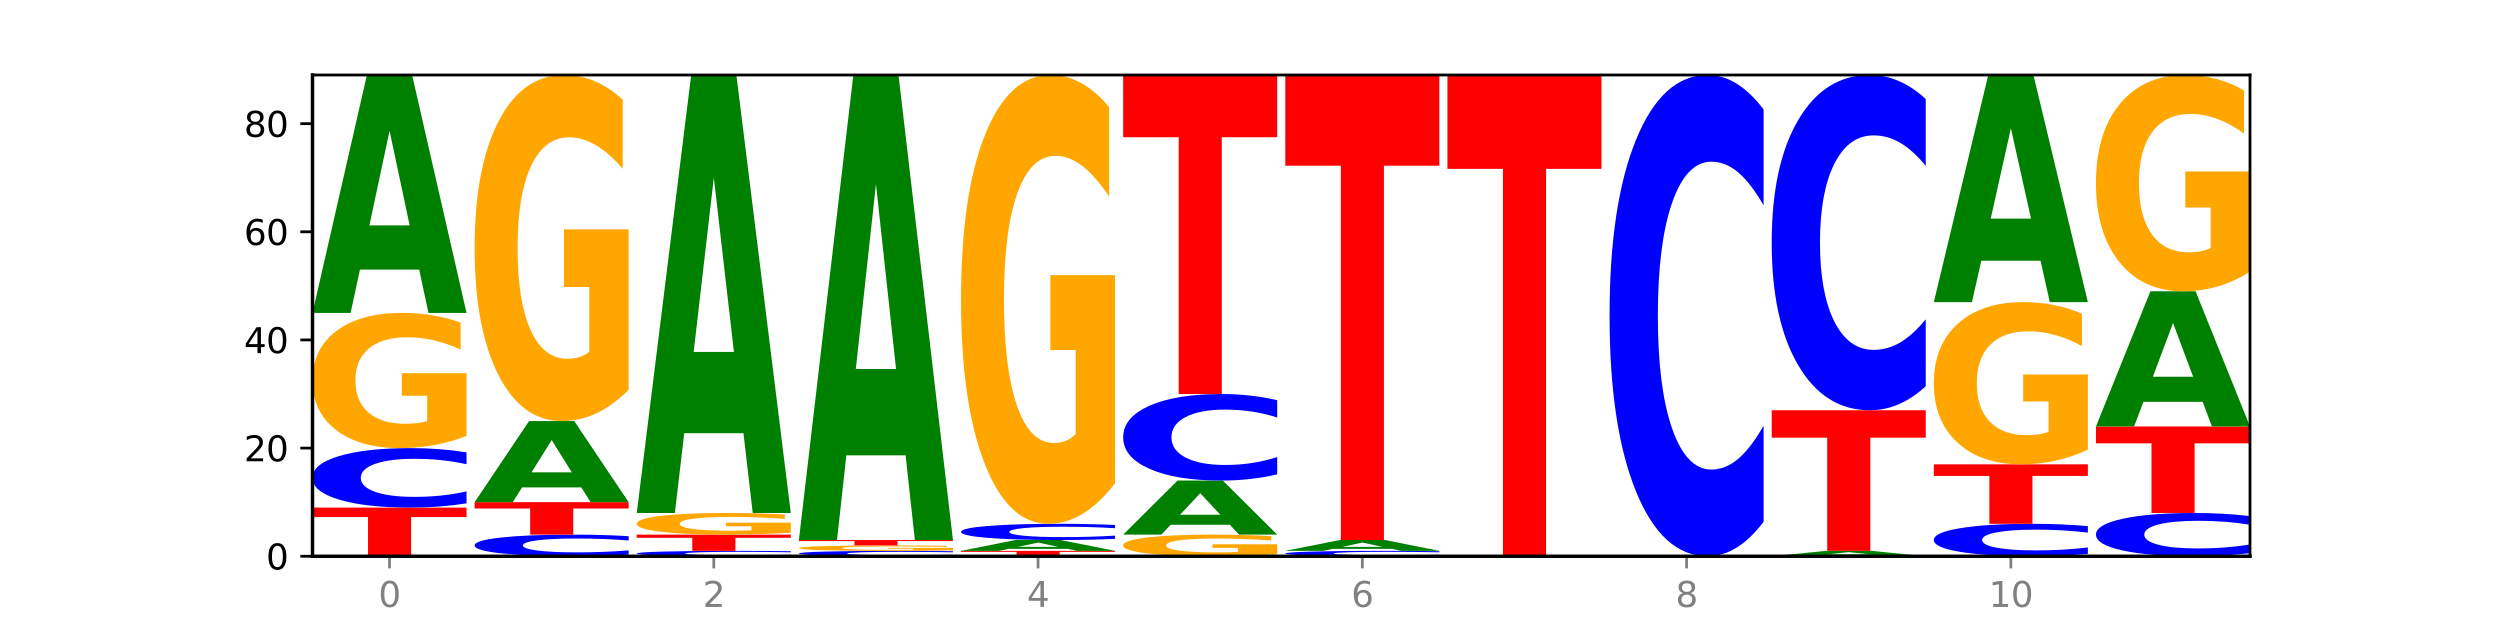 <?xml version="1.0" encoding="utf-8" standalone="no"?>
<!DOCTYPE svg PUBLIC "-//W3C//DTD SVG 1.1//EN"
  "http://www.w3.org/Graphics/SVG/1.1/DTD/svg11.dtd">
<svg xmlns:xlink="http://www.w3.org/1999/xlink" width="720pt" height="180pt" viewBox="0 0 720 180" xmlns="http://www.w3.org/2000/svg" version="1.1">
 <defs>
  <style type="text/css">*{stroke-linejoin: round; stroke-linecap: butt}</style>
 </defs>
 <g id="figure_1">
  <g id="patch_1">
   <path d="M 0 180 
L 720 180 
L 720 0 
L 0 0 
z
" style="fill: #ffffff"/>
  </g>
  <g id="axes_1">
   <g id="patch_2">
    <path d="M 90 160.2 
L 648 160.2 
L 648 21.6 
L 90 21.6 
z
" style="fill: #ffffff"/>
   </g>
   <g id="line2d_1">
    <path d="M 90 160.2 
L 648 160.2 
" clip-path="url(#p32a1a96e1a)" style="fill: none; stroke: #000000; stroke-width: 0.5; stroke-linecap: square"/>
   </g>
   <g id="patch_3">
    <path d="M 90 146.184 
L 134.36 146.184 
L 134.36 148.918 
L 118.401 148.918 
L 118.401 160.2 
L 105.99 160.2 
L 105.99 148.918 
L 90 148.918 
L 90 146.184 
z
" clip-path="url(#p32a1a96e1a)" style="fill: #ff0000"/>
   </g>
   <g id="patch_4">
    <path d="M 134.36 144.956 
Q 130.649 145.565 126.637 145.873 
Q 122.624 146.184 118.254 146.184 
Q 105.222 146.184 97.611 143.877 
Q 90 141.57 90 137.624 
Q 90 133.665 97.611 131.361 
Q 105.222 129.054 118.254 129.054 
Q 122.624 129.054 126.637 129.365 
Q 130.649 129.673 134.36 130.282 
L 134.36 133.697 
Q 130.616 132.89 126.983 132.515 
Q 123.351 132.14 119.339 132.14 
Q 112.141 132.14 108.017 133.601 
Q 103.904 135.059 103.904 137.624 
Q 103.904 140.179 108.017 141.641 
Q 112.141 143.099 119.339 143.099 
Q 123.351 143.099 126.983 142.724 
Q 130.616 142.345 134.36 141.538 
L 134.36 144.956 
z
" clip-path="url(#p32a1a96e1a)" style="fill: #0000ff"/>
   </g>
   <g id="patch_5">
    <path d="M 134.36 125.531 
Q 129.886 127.293 125.074 128.177 
Q 120.263 129.054 115.133 129.054 
Q 103.541 129.054 96.77 123.81 
Q 90 118.567 90 109.6 
Q 90 100.528 96.89 95.325 
Q 103.789 90.121 115.789 90.121 
Q 120.412 90.121 124.647 90.829 
Q 128.892 91.529 132.65 92.912 
L 132.65 100.673 
Q 128.773 98.895 124.935 98.019 
Q 121.098 97.134 117.24 97.134 
Q 110.102 97.134 106.235 100.367 
Q 102.367 103.592 102.367 109.6 
Q 102.367 115.551 106.096 118.8 
Q 109.824 122.041 116.684 122.041 
Q 118.553 122.041 120.153 121.856 
Q 121.754 121.663 123.026 121.261 
L 123.026 113.975 
L 115.719 113.975 
L 115.719 107.485 
L 134.36 107.485 
L 134.36 125.531 
z
" clip-path="url(#p32a1a96e1a)" style="fill: #ffa600"/>
   </g>
   <g id="patch_6">
    <path d="M 120.728 77.639 
L 103.668 77.639 
L 100.974 90.121 
L 90 90.121 
L 105.672 21.6 
L 118.687 21.6 
L 134.36 90.121 
L 123.395 90.121 
L 120.728 77.639 
z
M 106.389 64.921 
L 117.98 64.921 
L 112.194 37.666 
L 106.389 64.921 
z
" clip-path="url(#p32a1a96e1a)" style="fill: #008000"/>
   </g>
   <g id="patch_7">
    <path d="M 181.054 159.753 
Q 177.344 159.975 173.331 160.087 
Q 169.319 160.2 164.949 160.2 
Q 151.917 160.2 144.306 159.361 
Q 136.695 158.522 136.695 157.087 
Q 136.695 155.647 144.306 154.81 
Q 151.917 153.971 164.949 153.971 
Q 169.319 153.971 173.331 154.084 
Q 177.344 154.196 181.054 154.417 
L 181.054 155.659 
Q 177.31 155.366 173.678 155.229 
Q 170.045 155.093 166.033 155.093 
Q 158.835 155.093 154.711 155.624 
Q 150.598 156.154 150.598 157.087 
Q 150.598 158.016 154.711 158.548 
Q 158.835 159.078 166.033 159.078 
Q 170.045 159.078 173.678 158.942 
Q 177.31 158.804 181.054 158.51 
L 181.054 159.753 
z
" clip-path="url(#p32a1a96e1a)" style="fill: #0000ff"/>
   </g>
   <g id="patch_8">
    <path d="M 136.695 144.627 
L 181.054 144.627 
L 181.054 146.449 
L 165.095 146.449 
L 165.095 153.971 
L 152.685 153.971 
L 152.685 146.449 
L 136.695 146.449 
L 136.695 144.627 
z
" clip-path="url(#p32a1a96e1a)" style="fill: #ff0000"/>
   </g>
   <g id="patch_9">
    <path d="M 167.423 140.372 
L 150.363 140.372 
L 147.669 144.627 
L 136.695 144.627 
L 152.367 121.267 
L 165.382 121.267 
L 181.054 144.627 
L 170.089 144.627 
L 167.423 140.372 
z
M 153.083 136.036 
L 164.675 136.036 
L 158.888 126.744 
L 153.083 136.036 
z
" clip-path="url(#p32a1a96e1a)" style="fill: #008000"/>
   </g>
   <g id="patch_10">
    <path d="M 181.054 112.25 
Q 176.581 116.759 171.769 119.023 
Q 166.957 121.267 161.827 121.267 
Q 150.235 121.267 143.465 107.844 
Q 136.695 94.42 136.695 71.465 
Q 136.695 48.241 143.584 34.921 
Q 150.484 21.6 162.483 21.6 
Q 167.106 21.6 171.341 23.412 
Q 175.586 25.203 179.344 28.744 
L 179.344 48.612 
Q 175.467 44.062 171.63 41.818 
Q 167.792 39.553 163.935 39.553 
Q 156.797 39.553 152.929 47.829 
Q 149.062 56.085 149.062 71.465 
Q 149.062 86.7 152.79 95.017 
Q 156.518 103.315 163.378 103.315 
Q 165.247 103.315 166.848 102.841 
Q 168.448 102.347 169.721 101.317 
L 169.721 82.665 
L 162.414 82.665 
L 162.414 66.05 
L 181.054 66.05 
L 181.054 112.25 
z
" clip-path="url(#p32a1a96e1a)" style="fill: #ffa600"/>
   </g>
   <g id="patch_11">
    <path d="M 227.749 160.088 
Q 224.038 160.144 220.026 160.172 
Q 216.014 160.2 211.644 160.2 
Q 198.612 160.2 191 159.99 
Q 183.389 159.781 183.389 159.422 
Q 183.389 159.062 191 158.852 
Q 198.612 158.643 211.644 158.643 
Q 216.014 158.643 220.026 158.671 
Q 224.038 158.699 227.749 158.754 
L 227.749 159.065 
Q 224.005 158.991 220.372 158.957 
Q 216.74 158.923 212.728 158.923 
Q 205.53 158.923 201.406 159.056 
Q 197.293 159.189 197.293 159.422 
Q 197.293 159.654 201.406 159.787 
Q 205.53 159.919 212.728 159.919 
Q 216.74 159.919 220.372 159.885 
Q 224.005 159.851 227.749 159.778 
L 227.749 160.088 
z
" clip-path="url(#p32a1a96e1a)" style="fill: #0000ff"/>
   </g>
   <g id="patch_12">
    <path d="M 183.389 153.971 
L 227.749 153.971 
L 227.749 154.882 
L 211.79 154.882 
L 211.79 158.643 
L 199.379 158.643 
L 199.379 154.882 
L 183.389 154.882 
L 183.389 153.971 
z
" clip-path="url(#p32a1a96e1a)" style="fill: #ff0000"/>
   </g>
   <g id="patch_13">
    <path d="M 227.749 153.407 
Q 223.275 153.689 218.463 153.831 
Q 213.652 153.971 208.522 153.971 
Q 196.93 153.971 190.159 153.132 
Q 183.389 152.293 183.389 150.858 
Q 183.389 149.407 190.279 148.574 
Q 197.178 147.742 209.178 147.742 
Q 213.801 147.742 218.036 147.855 
Q 222.281 147.967 226.039 148.188 
L 226.039 149.43 
Q 222.162 149.145 218.324 149.005 
Q 214.487 148.864 210.629 148.864 
Q 203.491 148.864 199.624 149.381 
Q 195.757 149.897 195.757 150.858 
Q 195.757 151.81 199.485 152.33 
Q 203.213 152.849 210.073 152.849 
Q 211.942 152.849 213.542 152.819 
Q 215.143 152.788 216.415 152.724 
L 216.415 151.558 
L 209.108 151.558 
L 209.108 150.52 
L 227.749 150.52 
L 227.749 153.407 
z
" clip-path="url(#p32a1a96e1a)" style="fill: #ffa600"/>
   </g>
   <g id="patch_14">
    <path d="M 214.117 124.763 
L 197.057 124.763 
L 194.363 147.742 
L 183.389 147.742 
L 199.062 21.6 
L 212.077 21.6 
L 227.749 147.742 
L 216.784 147.742 
L 214.117 124.763 
z
M 199.778 101.351 
L 211.369 101.351 
L 205.583 51.175 
L 199.778 101.351 
z
" clip-path="url(#p32a1a96e1a)" style="fill: #008000"/>
   </g>
   <g id="patch_15">
    <path d="M 274.444 160.088 
Q 270.733 160.144 266.721 160.172 
Q 262.708 160.2 258.338 160.2 
Q 245.306 160.2 237.695 159.99 
Q 230.084 159.781 230.084 159.422 
Q 230.084 159.062 237.695 158.852 
Q 245.306 158.643 258.338 158.643 
Q 262.708 158.643 266.721 158.671 
Q 270.733 158.699 274.444 158.754 
L 274.444 159.065 
Q 270.699 158.991 267.067 158.957 
Q 263.435 158.923 259.422 158.923 
Q 252.224 158.923 248.1 159.056 
Q 243.987 159.189 243.987 159.422 
Q 243.987 159.654 248.1 159.787 
Q 252.224 159.919 259.422 159.919 
Q 263.435 159.919 267.067 159.885 
Q 270.699 159.851 274.444 159.778 
L 274.444 160.088 
z
" clip-path="url(#p32a1a96e1a)" style="fill: #0000ff"/>
   </g>
   <g id="patch_16">
    <path d="M 274.444 158.502 
Q 269.97 158.572 265.158 158.608 
Q 260.346 158.643 255.216 158.643 
Q 243.624 158.643 236.854 158.433 
Q 230.084 158.223 230.084 157.865 
Q 230.084 157.502 236.973 157.294 
Q 243.873 157.085 255.872 157.085 
Q 260.495 157.085 264.73 157.114 
Q 268.976 157.142 272.734 157.197 
L 272.734 157.507 
Q 268.856 157.436 265.019 157.401 
Q 261.181 157.366 257.324 157.366 
Q 250.186 157.366 246.318 157.495 
Q 242.451 157.624 242.451 157.865 
Q 242.451 158.103 246.179 158.233 
Q 249.907 158.362 256.767 158.362 
Q 258.636 158.362 260.237 158.355 
Q 261.837 158.347 263.11 158.331 
L 263.11 158.04 
L 255.803 158.04 
L 255.803 157.78 
L 274.444 157.78 
L 274.444 158.502 
z
" clip-path="url(#p32a1a96e1a)" style="fill: #ffa600"/>
   </g>
   <g id="patch_17">
    <path d="M 230.084 155.528 
L 274.444 155.528 
L 274.444 155.832 
L 258.484 155.832 
L 258.484 157.085 
L 246.074 157.085 
L 246.074 155.832 
L 230.084 155.832 
L 230.084 155.528 
z
" clip-path="url(#p32a1a96e1a)" style="fill: #ff0000"/>
   </g>
   <g id="patch_18">
    <path d="M 260.812 131.131 
L 243.752 131.131 
L 241.058 155.528 
L 230.084 155.528 
L 245.756 21.6 
L 258.771 21.6 
L 274.444 155.528 
L 263.478 155.528 
L 260.812 131.131 
z
M 246.473 106.274 
L 258.064 106.274 
L 252.277 53.001 
L 246.473 106.274 
z
" clip-path="url(#p32a1a96e1a)" style="fill: #008000"/>
   </g>
   <g id="patch_19">
    <path d="M 276.778 158.643 
L 321.138 158.643 
L 321.138 158.946 
L 305.179 158.946 
L 305.179 160.2 
L 292.768 160.2 
L 292.768 158.946 
L 276.778 158.946 
L 276.778 158.643 
z
" clip-path="url(#p32a1a96e1a)" style="fill: #ff0000"/>
   </g>
   <g id="patch_20">
    <path d="M 307.506 158.075 
L 290.446 158.075 
L 287.753 158.643 
L 276.778 158.643 
L 292.451 155.528 
L 305.466 155.528 
L 321.138 158.643 
L 310.173 158.643 
L 307.506 158.075 
z
M 293.167 157.497 
L 304.758 157.497 
L 298.972 156.258 
L 293.167 157.497 
z
" clip-path="url(#p32a1a96e1a)" style="fill: #008000"/>
   </g>
   <g id="patch_21">
    <path d="M 321.138 155.193 
Q 317.427 155.359 313.415 155.443 
Q 309.403 155.528 305.033 155.528 
Q 292.001 155.528 284.389 154.899 
Q 276.778 154.27 276.778 153.194 
Q 276.778 152.114 284.389 151.485 
Q 292.001 150.856 305.033 150.856 
Q 309.403 150.856 313.415 150.941 
Q 317.427 151.025 321.138 151.191 
L 321.138 152.122 
Q 317.394 151.902 313.762 151.8 
Q 310.129 151.698 306.117 151.698 
Q 298.919 151.698 294.795 152.096 
Q 290.682 152.494 290.682 153.194 
Q 290.682 153.89 294.795 154.289 
Q 298.919 154.687 306.117 154.687 
Q 310.129 154.687 313.762 154.584 
Q 317.394 154.481 321.138 154.261 
L 321.138 155.193 
z
" clip-path="url(#p32a1a96e1a)" style="fill: #0000ff"/>
   </g>
   <g id="patch_22">
    <path d="M 321.138 139.161 
Q 316.664 145.009 311.853 147.946 
Q 307.041 150.856 301.911 150.856 
Q 290.319 150.856 283.549 133.448 
Q 276.778 116.039 276.778 86.268 
Q 276.778 56.15 283.668 38.875 
Q 290.567 21.6 302.567 21.6 
Q 307.19 21.6 311.425 23.95 
Q 315.67 26.273 319.428 30.865 
L 319.428 56.631 
Q 315.551 50.73 311.713 47.82 
Q 307.876 44.883 304.018 44.883 
Q 296.88 44.883 293.013 55.616 
Q 289.146 66.323 289.146 86.268 
Q 289.146 106.026 292.874 116.813 
Q 296.602 127.574 303.462 127.574 
Q 305.331 127.574 306.931 126.959 
Q 308.532 126.319 309.805 124.984 
L 309.805 100.793 
L 302.497 100.793 
L 302.497 79.246 
L 321.138 79.246 
L 321.138 139.161 
z
" clip-path="url(#p32a1a96e1a)" style="fill: #ffa600"/>
   </g>
   <g id="patch_23">
    <path d="M 367.833 159.636 
Q 363.359 159.918 358.547 160.06 
Q 353.735 160.2 348.605 160.2 
Q 337.013 160.2 330.243 159.361 
Q 323.473 158.522 323.473 157.087 
Q 323.473 155.636 330.362 154.803 
Q 337.262 153.971 349.262 153.971 
Q 353.884 153.971 358.12 154.084 
Q 362.365 154.196 366.123 154.417 
L 366.123 155.659 
Q 362.245 155.375 358.408 155.234 
Q 354.57 155.093 350.713 155.093 
Q 343.575 155.093 339.708 155.61 
Q 335.84 156.126 335.84 157.087 
Q 335.84 158.04 339.568 158.559 
Q 343.297 159.078 350.156 159.078 
Q 352.025 159.078 353.626 159.048 
Q 355.227 159.017 356.499 158.953 
L 356.499 157.787 
L 349.192 157.787 
L 349.192 156.749 
L 367.833 156.749 
L 367.833 159.636 
z
" clip-path="url(#p32a1a96e1a)" style="fill: #ffa600"/>
   </g>
   <g id="patch_24">
    <path d="M 354.201 151.134 
L 337.141 151.134 
L 334.447 153.971 
L 323.473 153.971 
L 339.145 138.398 
L 352.16 138.398 
L 367.833 153.971 
L 356.867 153.971 
L 354.201 151.134 
z
M 339.862 148.244 
L 351.453 148.244 
L 345.666 142.049 
L 339.862 148.244 
z
" clip-path="url(#p32a1a96e1a)" style="fill: #008000"/>
   </g>
   <g id="patch_25">
    <path d="M 367.833 136.612 
Q 364.122 137.497 360.11 137.945 
Q 356.097 138.398 351.727 138.398 
Q 338.695 138.398 331.084 135.042 
Q 323.473 131.686 323.473 125.947 
Q 323.473 120.188 331.084 116.837 
Q 338.695 113.481 351.727 113.481 
Q 356.097 113.481 360.11 113.934 
Q 364.122 114.382 367.833 115.267 
L 367.833 120.234 
Q 364.088 119.06 360.456 118.515 
Q 356.824 117.969 352.811 117.969 
Q 345.614 117.969 341.489 120.095 
Q 337.376 122.215 337.376 125.947 
Q 337.376 129.663 341.489 131.789 
Q 345.614 133.91 352.811 133.91 
Q 356.824 133.91 360.456 133.364 
Q 364.088 132.813 367.833 131.64 
L 367.833 136.612 
z
" clip-path="url(#p32a1a96e1a)" style="fill: #0000ff"/>
   </g>
   <g id="patch_26">
    <path d="M 323.473 21.6 
L 367.833 21.6 
L 367.833 39.519 
L 351.873 39.519 
L 351.873 113.481 
L 339.463 113.481 
L 339.463 39.519 
L 323.473 39.519 
L 323.473 21.6 
z
" clip-path="url(#p32a1a96e1a)" style="fill: #ff0000"/>
   </g>
   <g id="patch_27">
    <path d="M 414.527 160.088 
Q 410.817 160.144 406.804 160.172 
Q 402.792 160.2 398.422 160.2 
Q 385.39 160.2 377.779 159.99 
Q 370.167 159.781 370.167 159.422 
Q 370.167 159.062 377.779 158.852 
Q 385.39 158.643 398.422 158.643 
Q 402.792 158.643 406.804 158.671 
Q 410.817 158.699 414.527 158.754 
L 414.527 159.065 
Q 410.783 158.991 407.151 158.957 
Q 403.518 158.923 399.506 158.923 
Q 392.308 158.923 388.184 159.056 
Q 384.071 159.189 384.071 159.422 
Q 384.071 159.654 388.184 159.787 
Q 392.308 159.919 399.506 159.919 
Q 403.518 159.919 407.151 159.885 
Q 410.783 159.851 414.527 159.778 
L 414.527 160.088 
z
" clip-path="url(#p32a1a96e1a)" style="fill: #0000ff"/>
   </g>
   <g id="patch_28">
    <path d="M 400.895 158.075 
L 383.835 158.075 
L 381.142 158.643 
L 370.167 158.643 
L 385.84 155.528 
L 398.855 155.528 
L 414.527 158.643 
L 403.562 158.643 
L 400.895 158.075 
z
M 386.556 157.497 
L 398.147 157.497 
L 392.361 156.258 
L 386.556 157.497 
z
" clip-path="url(#p32a1a96e1a)" style="fill: #008000"/>
   </g>
   <g id="patch_29">
    <path d="M 370.167 21.6 
L 414.527 21.6 
L 414.527 47.72 
L 398.568 47.72 
L 398.568 155.528 
L 386.158 155.528 
L 386.158 47.72 
L 370.167 47.72 
L 370.167 21.6 
z
" clip-path="url(#p32a1a96e1a)" style="fill: #ff0000"/>
   </g>
   <g id="patch_30">
    <path d="M 416.862 21.6 
L 461.222 21.6 
L 461.222 48.631 
L 445.263 48.631 
L 445.263 160.2 
L 432.852 160.2 
L 432.852 48.631 
L 416.862 48.631 
L 416.862 21.6 
z
" clip-path="url(#p32a1a96e1a)" style="fill: #ff0000"/>
   </g>
   <g id="patch_31">
    <path d="M 507.916 150.265 
Q 504.206 155.19 500.193 157.681 
Q 496.181 160.2 491.811 160.2 
Q 478.779 160.2 471.168 141.533 
Q 463.556 122.866 463.556 90.943 
Q 463.556 58.905 471.168 40.267 
Q 478.779 21.6 491.811 21.6 
Q 496.181 21.6 500.193 24.119 
Q 504.206 26.61 507.916 31.535 
L 507.916 59.163 
Q 504.172 52.635 500.54 49.601 
Q 496.907 46.566 492.895 46.566 
Q 485.697 46.566 481.573 58.39 
Q 477.46 70.186 477.46 90.943 
Q 477.46 111.614 481.573 123.439 
Q 485.697 135.234 492.895 135.234 
Q 496.907 135.234 500.54 132.199 
Q 504.172 129.136 507.916 122.608 
L 507.916 150.265 
z
" clip-path="url(#p32a1a96e1a)" style="fill: #0000ff"/>
   </g>
   <g id="patch_32">
    <path d="M 540.979 159.916 
L 523.919 159.916 
L 521.225 160.2 
L 510.251 160.2 
L 525.923 158.643 
L 538.938 158.643 
L 554.611 160.2 
L 543.646 160.2 
L 540.979 159.916 
z
M 526.64 159.627 
L 538.231 159.627 
L 532.445 159.008 
L 526.64 159.627 
z
" clip-path="url(#p32a1a96e1a)" style="fill: #008000"/>
   </g>
   <g id="patch_33">
    <path d="M 510.251 118.153 
L 554.611 118.153 
L 554.611 126.049 
L 538.652 126.049 
L 538.652 158.643 
L 526.241 158.643 
L 526.241 126.049 
L 510.251 126.049 
L 510.251 118.153 
z
" clip-path="url(#p32a1a96e1a)" style="fill: #ff0000"/>
   </g>
   <g id="patch_34">
    <path d="M 554.611 111.232 
Q 550.9 114.662 546.888 116.398 
Q 542.875 118.153 538.505 118.153 
Q 525.474 118.153 517.862 105.149 
Q 510.251 92.145 510.251 69.906 
Q 510.251 47.588 517.862 34.604 
Q 525.474 21.6 538.505 21.6 
Q 542.875 21.6 546.888 23.355 
Q 550.9 25.09 554.611 28.521 
L 554.611 47.768 
Q 550.867 43.22 547.234 41.106 
Q 543.602 38.992 539.59 38.992 
Q 532.392 38.992 528.268 47.229 
Q 524.155 55.446 524.155 69.906 
Q 524.155 84.306 528.268 92.544 
Q 532.392 100.761 539.59 100.761 
Q 543.602 100.761 547.234 98.647 
Q 550.867 96.513 554.611 91.965 
L 554.611 111.232 
z
" clip-path="url(#p32a1a96e1a)" style="fill: #0000ff"/>
   </g>
   <g id="patch_35">
    <path d="M 601.305 159.53 
Q 597.595 159.862 593.582 160.03 
Q 589.57 160.2 585.2 160.2 
Q 572.168 160.2 564.557 158.942 
Q 556.946 157.683 556.946 155.531 
Q 556.946 153.371 564.557 152.115 
Q 572.168 150.856 585.2 150.856 
Q 589.57 150.856 593.582 151.026 
Q 597.595 151.194 601.305 151.526 
L 601.305 153.389 
Q 597.561 152.948 593.929 152.744 
Q 590.297 152.539 586.284 152.539 
Q 579.086 152.539 574.962 153.336 
Q 570.849 154.132 570.849 155.531 
Q 570.849 156.925 574.962 157.722 
Q 579.086 158.517 586.284 158.517 
Q 590.297 158.517 593.929 158.312 
Q 597.561 158.106 601.305 157.666 
L 601.305 159.53 
z
" clip-path="url(#p32a1a96e1a)" style="fill: #0000ff"/>
   </g>
   <g id="patch_36">
    <path d="M 556.946 133.726 
L 601.305 133.726 
L 601.305 137.067 
L 585.346 137.067 
L 585.346 150.856 
L 572.936 150.856 
L 572.936 137.067 
L 556.946 137.067 
L 556.946 133.726 
z
" clip-path="url(#p32a1a96e1a)" style="fill: #ff0000"/>
   </g>
   <g id="patch_37">
    <path d="M 601.305 129.499 
Q 596.832 131.612 592.02 132.674 
Q 587.208 133.726 582.078 133.726 
Q 570.486 133.726 563.716 127.434 
Q 556.946 121.141 556.946 110.381 
Q 556.946 99.495 563.835 93.251 
Q 570.735 87.007 582.734 87.007 
Q 587.357 87.007 591.592 87.856 
Q 595.838 88.696 599.595 90.356 
L 599.595 99.668 
Q 595.718 97.536 591.881 96.484 
Q 588.043 95.422 584.186 95.422 
Q 577.048 95.422 573.18 99.302 
Q 569.313 103.172 569.313 110.381 
Q 569.313 117.522 573.041 121.421 
Q 576.769 125.31 583.629 125.31 
Q 585.498 125.31 587.099 125.088 
Q 588.699 124.857 589.972 124.374 
L 589.972 115.631 
L 582.665 115.631 
L 582.665 107.843 
L 601.305 107.843 
L 601.305 129.499 
z
" clip-path="url(#p32a1a96e1a)" style="fill: #ffa600"/>
   </g>
   <g id="patch_38">
    <path d="M 587.674 75.092 
L 570.614 75.092 
L 567.92 87.007 
L 556.946 87.007 
L 572.618 21.6 
L 585.633 21.6 
L 601.305 87.007 
L 590.34 87.007 
L 587.674 75.092 
z
M 573.335 62.952 
L 584.926 62.952 
L 579.139 36.935 
L 573.335 62.952 
z
" clip-path="url(#p32a1a96e1a)" style="fill: #008000"/>
   </g>
   <g id="patch_39">
    <path d="M 648 159.307 
Q 644.289 159.75 640.277 159.974 
Q 636.265 160.2 631.895 160.2 
Q 618.863 160.2 611.251 158.522 
Q 603.64 156.844 603.64 153.975 
Q 603.64 151.095 611.251 149.42 
Q 618.863 147.742 631.895 147.742 
Q 636.265 147.742 640.277 147.968 
Q 644.289 148.192 648 148.635 
L 648 151.118 
Q 644.256 150.531 640.623 150.258 
Q 636.991 149.986 632.979 149.986 
Q 625.781 149.986 621.657 151.049 
Q 617.544 152.109 617.544 153.975 
Q 617.544 155.833 621.657 156.896 
Q 625.781 157.956 632.979 157.956 
Q 636.991 157.956 640.623 157.683 
Q 644.256 157.408 648 156.821 
L 648 159.307 
z
" clip-path="url(#p32a1a96e1a)" style="fill: #0000ff"/>
   </g>
   <g id="patch_40">
    <path d="M 603.64 122.825 
L 648 122.825 
L 648 127.684 
L 632.041 127.684 
L 632.041 147.742 
L 619.63 147.742 
L 619.63 127.684 
L 603.64 127.684 
L 603.64 122.825 
z
" clip-path="url(#p32a1a96e1a)" style="fill: #ff0000"/>
   </g>
   <g id="patch_41">
    <path d="M 634.368 115.732 
L 617.308 115.732 
L 614.614 122.825 
L 603.64 122.825 
L 619.313 83.892 
L 632.328 83.892 
L 648 122.825 
L 637.035 122.825 
L 634.368 115.732 
z
M 620.029 108.507 
L 631.62 108.507 
L 625.834 93.02 
L 620.029 108.507 
z
" clip-path="url(#p32a1a96e1a)" style="fill: #008000"/>
   </g>
   <g id="patch_42">
    <path d="M 648 78.256 
Q 643.526 81.074 638.714 82.49 
Q 633.903 83.892 628.773 83.892 
Q 617.181 83.892 610.41 75.502 
Q 603.64 67.113 603.64 52.765 
Q 603.64 38.251 610.53 29.925 
Q 617.429 21.6 629.429 21.6 
Q 634.052 21.6 638.287 22.732 
Q 642.532 23.852 646.29 26.065 
L 646.29 38.482 
Q 642.413 35.639 638.575 34.236 
Q 634.738 32.821 630.88 32.821 
Q 623.742 32.821 619.875 37.993 
Q 616.008 43.153 616.008 52.765 
Q 616.008 62.287 619.736 67.486 
Q 623.464 72.672 630.324 72.672 
Q 632.193 72.672 633.793 72.376 
Q 635.394 72.067 636.666 71.423 
L 636.666 59.765 
L 629.359 59.765 
L 629.359 49.381 
L 648 49.381 
L 648 78.256 
z
" clip-path="url(#p32a1a96e1a)" style="fill: #ffa600"/>
   </g>
   <g id="matplotlib.axis_1">
    <g id="xtick_1">
     <g id="line2d_2">
      <defs>
       <path id="m00b6aab2d0" d="M 0 0 
L 0 3.5 
" style="stroke: #808080; stroke-width: 0.8"/>
      </defs>
      <g>
       <use xlink:href="#m00b6aab2d0" x="112.18" y="160.2" style="fill: #808080; stroke: #808080; stroke-width: 0.8"/>
      </g>
     </g>
     <g id="text_1">
      <!-- 0 -->
      <g style="fill: #808080" transform="translate(108.999 174.798) scale(0.1 -0.1)">
       <defs>
        <path id="DejaVuSans-30" d="M 2034 4250 
Q 1547 4250 1301 3770 
Q 1056 3291 1056 2328 
Q 1056 1369 1301 889 
Q 1547 409 2034 409 
Q 2525 409 2770 889 
Q 3016 1369 3016 2328 
Q 3016 3291 2770 3770 
Q 2525 4250 2034 4250 
z
M 2034 4750 
Q 2819 4750 3233 4129 
Q 3647 3509 3647 2328 
Q 3647 1150 3233 529 
Q 2819 -91 2034 -91 
Q 1250 -91 836 529 
Q 422 1150 422 2328 
Q 422 3509 836 4129 
Q 1250 4750 2034 4750 
z
" transform="scale(0.016)"/>
       </defs>
       <use xlink:href="#DejaVuSans-30"/>
      </g>
     </g>
    </g>
    <g id="xtick_2">
     <g id="line2d_3">
      <g>
       <use xlink:href="#m00b6aab2d0" x="205.569" y="160.2" style="fill: #808080; stroke: #808080; stroke-width: 0.8"/>
      </g>
     </g>
     <g id="text_2">
      <!-- 2 -->
      <g style="fill: #808080" transform="translate(202.388 174.798) scale(0.1 -0.1)">
       <defs>
        <path id="DejaVuSans-32" d="M 1228 531 
L 3431 531 
L 3431 0 
L 469 0 
L 469 531 
Q 828 903 1448 1529 
Q 2069 2156 2228 2338 
Q 2531 2678 2651 2914 
Q 2772 3150 2772 3378 
Q 2772 3750 2511 3984 
Q 2250 4219 1831 4219 
Q 1534 4219 1204 4116 
Q 875 4013 500 3803 
L 500 4441 
Q 881 4594 1212 4672 
Q 1544 4750 1819 4750 
Q 2544 4750 2975 4387 
Q 3406 4025 3406 3419 
Q 3406 3131 3298 2873 
Q 3191 2616 2906 2266 
Q 2828 2175 2409 1742 
Q 1991 1309 1228 531 
z
" transform="scale(0.016)"/>
       </defs>
       <use xlink:href="#DejaVuSans-32"/>
      </g>
     </g>
    </g>
    <g id="xtick_3">
     <g id="line2d_4">
      <g>
       <use xlink:href="#m00b6aab2d0" x="298.958" y="160.2" style="fill: #808080; stroke: #808080; stroke-width: 0.8"/>
      </g>
     </g>
     <g id="text_3">
      <!-- 4 -->
      <g style="fill: #808080" transform="translate(295.777 174.798) scale(0.1 -0.1)">
       <defs>
        <path id="DejaVuSans-34" d="M 2419 4116 
L 825 1625 
L 2419 1625 
L 2419 4116 
z
M 2253 4666 
L 3047 4666 
L 3047 1625 
L 3713 1625 
L 3713 1100 
L 3047 1100 
L 3047 0 
L 2419 0 
L 2419 1100 
L 313 1100 
L 313 1709 
L 2253 4666 
z
" transform="scale(0.016)"/>
       </defs>
       <use xlink:href="#DejaVuSans-34"/>
      </g>
     </g>
    </g>
    <g id="xtick_4">
     <g id="line2d_5">
      <g>
       <use xlink:href="#m00b6aab2d0" x="392.347" y="160.2" style="fill: #808080; stroke: #808080; stroke-width: 0.8"/>
      </g>
     </g>
     <g id="text_4">
      <!-- 6 -->
      <g style="fill: #808080" transform="translate(389.166 174.798) scale(0.1 -0.1)">
       <defs>
        <path id="DejaVuSans-36" d="M 2113 2584 
Q 1688 2584 1439 2293 
Q 1191 2003 1191 1497 
Q 1191 994 1439 701 
Q 1688 409 2113 409 
Q 2538 409 2786 701 
Q 3034 994 3034 1497 
Q 3034 2003 2786 2293 
Q 2538 2584 2113 2584 
z
M 3366 4563 
L 3366 3988 
Q 3128 4100 2886 4159 
Q 2644 4219 2406 4219 
Q 1781 4219 1451 3797 
Q 1122 3375 1075 2522 
Q 1259 2794 1537 2939 
Q 1816 3084 2150 3084 
Q 2853 3084 3261 2657 
Q 3669 2231 3669 1497 
Q 3669 778 3244 343 
Q 2819 -91 2113 -91 
Q 1303 -91 875 529 
Q 447 1150 447 2328 
Q 447 3434 972 4092 
Q 1497 4750 2381 4750 
Q 2619 4750 2861 4703 
Q 3103 4656 3366 4563 
z
" transform="scale(0.016)"/>
       </defs>
       <use xlink:href="#DejaVuSans-36"/>
      </g>
     </g>
    </g>
    <g id="xtick_5">
     <g id="line2d_6">
      <g>
       <use xlink:href="#m00b6aab2d0" x="485.736" y="160.2" style="fill: #808080; stroke: #808080; stroke-width: 0.8"/>
      </g>
     </g>
     <g id="text_5">
      <!-- 8 -->
      <g style="fill: #808080" transform="translate(482.555 174.798) scale(0.1 -0.1)">
       <defs>
        <path id="DejaVuSans-38" d="M 2034 2216 
Q 1584 2216 1326 1975 
Q 1069 1734 1069 1313 
Q 1069 891 1326 650 
Q 1584 409 2034 409 
Q 2484 409 2743 651 
Q 3003 894 3003 1313 
Q 3003 1734 2745 1975 
Q 2488 2216 2034 2216 
z
M 1403 2484 
Q 997 2584 770 2862 
Q 544 3141 544 3541 
Q 544 4100 942 4425 
Q 1341 4750 2034 4750 
Q 2731 4750 3128 4425 
Q 3525 4100 3525 3541 
Q 3525 3141 3298 2862 
Q 3072 2584 2669 2484 
Q 3125 2378 3379 2068 
Q 3634 1759 3634 1313 
Q 3634 634 3220 271 
Q 2806 -91 2034 -91 
Q 1263 -91 848 271 
Q 434 634 434 1313 
Q 434 1759 690 2068 
Q 947 2378 1403 2484 
z
M 1172 3481 
Q 1172 3119 1398 2916 
Q 1625 2713 2034 2713 
Q 2441 2713 2670 2916 
Q 2900 3119 2900 3481 
Q 2900 3844 2670 4047 
Q 2441 4250 2034 4250 
Q 1625 4250 1398 4047 
Q 1172 3844 1172 3481 
z
" transform="scale(0.016)"/>
       </defs>
       <use xlink:href="#DejaVuSans-38"/>
      </g>
     </g>
    </g>
    <g id="xtick_6">
     <g id="line2d_7">
      <g>
       <use xlink:href="#m00b6aab2d0" x="579.126" y="160.2" style="fill: #808080; stroke: #808080; stroke-width: 0.8"/>
      </g>
     </g>
     <g id="text_6">
      <!-- 10 -->
      <g style="fill: #808080" transform="translate(572.763 174.798) scale(0.1 -0.1)">
       <defs>
        <path id="DejaVuSans-31" d="M 794 531 
L 1825 531 
L 1825 4091 
L 703 3866 
L 703 4441 
L 1819 4666 
L 2450 4666 
L 2450 531 
L 3481 531 
L 3481 0 
L 794 0 
L 794 531 
z
" transform="scale(0.016)"/>
       </defs>
       <use xlink:href="#DejaVuSans-31"/>
       <use xlink:href="#DejaVuSans-30" x="63.623"/>
      </g>
     </g>
    </g>
   </g>
   <g id="matplotlib.axis_2">
    <g id="ytick_1">
     <g id="line2d_8">
      <defs>
       <path id="ma9602d8b7c" d="M 0 0 
L -3.5 0 
" style="stroke: #000000; stroke-width: 0.8"/>
      </defs>
      <g>
       <use xlink:href="#ma9602d8b7c" x="90" y="160.2" style="stroke: #000000; stroke-width: 0.8"/>
      </g>
     </g>
     <g id="text_7">
      <!-- 0 -->
      <g transform="translate(76.638 163.999) scale(0.1 -0.1)">
       <use xlink:href="#DejaVuSans-30"/>
      </g>
     </g>
    </g>
    <g id="ytick_2">
     <g id="line2d_9">
      <g>
       <use xlink:href="#ma9602d8b7c" x="90" y="129.054" style="stroke: #000000; stroke-width: 0.8"/>
      </g>
     </g>
     <g id="text_8">
      <!-- 20 -->
      <g transform="translate(70.275 132.853) scale(0.1 -0.1)">
       <use xlink:href="#DejaVuSans-32"/>
       <use xlink:href="#DejaVuSans-30" x="63.623"/>
      </g>
     </g>
    </g>
    <g id="ytick_3">
     <g id="line2d_10">
      <g>
       <use xlink:href="#ma9602d8b7c" x="90" y="97.908" style="stroke: #000000; stroke-width: 0.8"/>
      </g>
     </g>
     <g id="text_9">
      <!-- 40 -->
      <g transform="translate(70.275 101.707) scale(0.1 -0.1)">
       <use xlink:href="#DejaVuSans-34"/>
       <use xlink:href="#DejaVuSans-30" x="63.623"/>
      </g>
     </g>
    </g>
    <g id="ytick_4">
     <g id="line2d_11">
      <g>
       <use xlink:href="#ma9602d8b7c" x="90" y="66.762" style="stroke: #000000; stroke-width: 0.8"/>
      </g>
     </g>
     <g id="text_10">
      <!-- 60 -->
      <g transform="translate(70.275 70.561) scale(0.1 -0.1)">
       <use xlink:href="#DejaVuSans-36"/>
       <use xlink:href="#DejaVuSans-30" x="63.623"/>
      </g>
     </g>
    </g>
    <g id="ytick_5">
     <g id="line2d_12">
      <g>
       <use xlink:href="#ma9602d8b7c" x="90" y="35.616" style="stroke: #000000; stroke-width: 0.8"/>
      </g>
     </g>
     <g id="text_11">
      <!-- 80 -->
      <g transform="translate(70.275 39.415) scale(0.1 -0.1)">
       <use xlink:href="#DejaVuSans-38"/>
       <use xlink:href="#DejaVuSans-30" x="63.623"/>
      </g>
     </g>
    </g>
   </g>
   <g id="patch_43">
    <path d="M 90 160.2 
L 90 21.6 
" style="fill: none; stroke: #000000; stroke-linejoin: miter; stroke-linecap: square"/>
   </g>
   <g id="patch_44">
    <path d="M 648 160.2 
L 648 21.6 
" style="fill: none; stroke: #000000; stroke-width: 0.8; stroke-linejoin: miter; stroke-linecap: square"/>
   </g>
   <g id="patch_45">
    <path d="M 90 160.2 
L 648 160.2 
" style="fill: none; stroke: #000000; stroke-linejoin: miter; stroke-linecap: square"/>
   </g>
   <g id="patch_46">
    <path d="M 90 21.6 
L 648 21.6 
" style="fill: none; stroke: #000000; stroke-width: 0.8; stroke-linejoin: miter; stroke-linecap: square"/>
   </g>
  </g>
 </g>
 <defs>
  <clipPath id="p32a1a96e1a">
   <rect x="90" y="21.6" width="558" height="138.6"/>
  </clipPath>
 </defs>
</svg>
